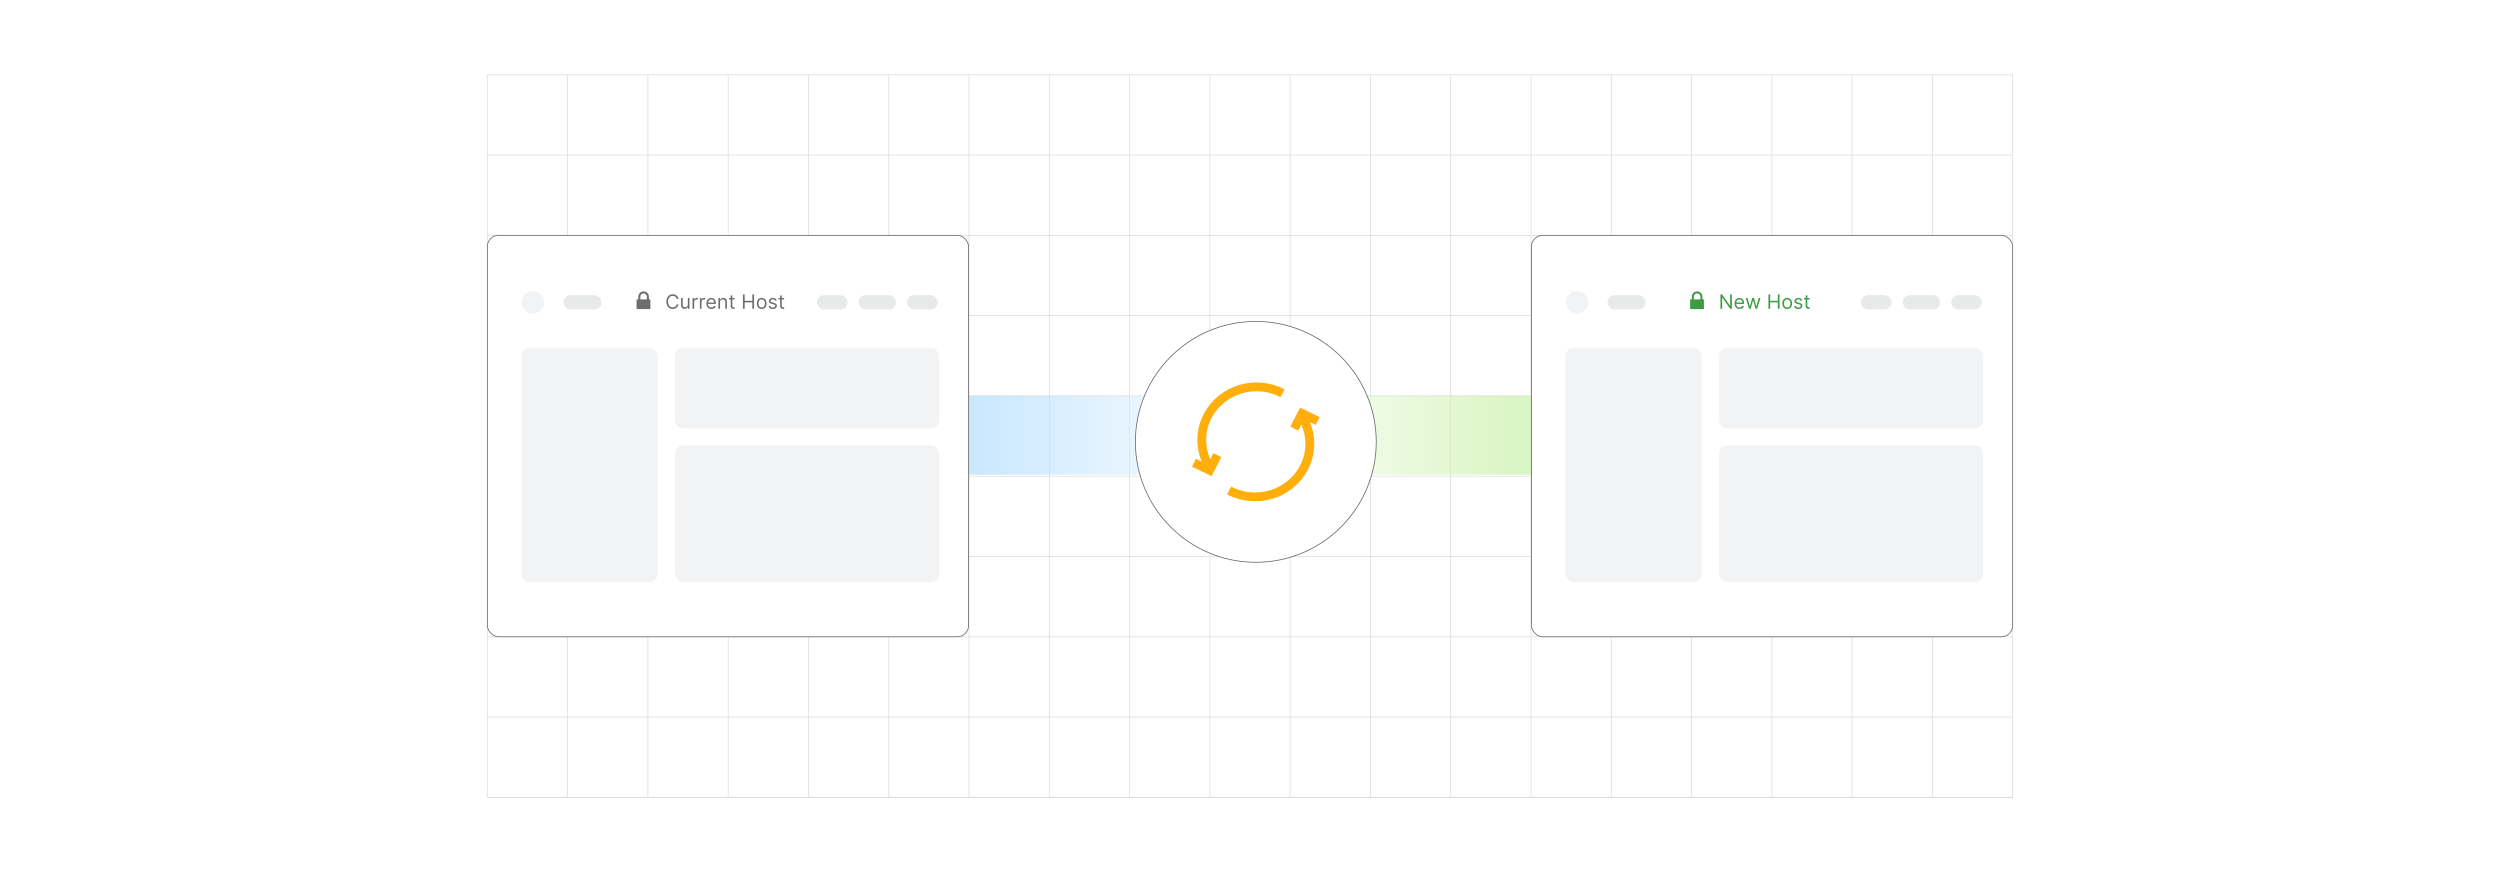 <?xml version="1.0" encoding="UTF-8"?><svg id="Layer_1" xmlns="http://www.w3.org/2000/svg" xmlns:xlink="http://www.w3.org/1999/xlink" viewBox="0 0 860 300"><defs><linearGradient id="linear-gradient" x1="333.341" y1="149.742" x2="526.812" y2="149.742" gradientUnits="userSpaceOnUse"><stop offset="0" stop-color="#97d2ff"/><stop offset=".506" stop-color="#fff"/><stop offset=".984" stop-color="#b7ed8c"/></linearGradient><filter id="drop-shadow-1" filterUnits="userSpaceOnUse"><feOffset dx="2" dy="2"/><feGaussianBlur result="blur" stdDeviation="3"/><feFlood flood-color="#333" flood-opacity=".07"/><feComposite in2="blur" operator="in"/><feComposite in="SourceGraphic"/></filter></defs><rect y="0" width="860" height="300" rx="5" ry="5" fill="#fff" stroke-width="0"/><rect x="167.648" y="25.733" width="524.699" height="248.544" fill="none" stroke="#dbdcdd" stroke-miterlimit="10" stroke-width=".255"/><polyline points="692.347 274.278 664.737 274.278 664.726 274.278 637.116 274.278 609.506 274.278 581.885 274.278 581.874 274.278 554.275 274.278 526.665 274.278 526.654 274.278 499.044 274.278 471.423 274.278 471.413 274.278 443.803 274.278 416.203 274.278 388.572 274.278 360.962 274.278 333.352 274.278 333.341 274.278 305.731 274.278 278.11 274.278 278.099 274.278 250.5 274.278 222.89 274.278 222.879 274.278 195.269 274.278 167.648 274.278" fill="none" stroke="#dbdcdd" stroke-miterlimit="10" stroke-width=".255"/><polyline points="167.651 246.664 195.264 246.664 222.877 246.664 222.888 246.664 250.501 246.664 278.102 246.664 278.114 246.664 305.727 246.664 333.339 246.664 333.351 246.664 360.964 246.664 388.577 246.664 416.201 246.664 443.802 246.664 471.415 246.664 471.426 246.664 499.039 246.664 526.652 246.664 526.664 246.664 554.276 246.664 581.877 246.664 581.889 246.664 609.502 246.664 637.115 246.664 664.727 246.664 664.739 246.664 692.352 246.664" fill="none" stroke="#dbdcdd" stroke-miterlimit="10" stroke-width=".255"/><polyline points="167.651 219.051 195.264 219.051 222.877 219.051 222.888 219.051 250.501 219.051 278.102 219.051 278.114 219.051 305.727 219.051 333.339 219.051 333.351 219.051 360.964 219.051 388.577 219.051 416.201 219.051 443.802 219.051 471.415 219.051 471.426 219.051 499.039 219.051 526.652 219.051 526.664 219.051 554.276 219.051 581.877 219.051 581.889 219.051 609.502 219.051 637.115 219.051 664.727 219.051 664.739 219.051 692.352 219.051" fill="none" stroke="#dbdcdd" stroke-miterlimit="10" stroke-width=".255"/><polyline points="167.651 191.427 195.264 191.427 222.877 191.427 222.888 191.427 250.501 191.427 278.102 191.427 278.114 191.427 305.727 191.427 333.339 191.427 333.351 191.427 360.964 191.427 388.577 191.427 416.201 191.427 443.802 191.427 471.415 191.427 471.426 191.427 499.039 191.427 526.652 191.427 526.664 191.427 554.276 191.427 581.877 191.427 581.889 191.427 609.502 191.427 637.115 191.427 664.727 191.427 664.739 191.427 692.352 191.427" fill="none" stroke="#dbdcdd" stroke-miterlimit="10" stroke-width=".255"/><polyline points="167.651 163.814 195.264 163.814 222.877 163.814 222.888 163.814 250.501 163.814 278.102 163.814 278.114 163.814 305.727 163.814 333.339 163.814 333.351 163.814 360.964 163.814 388.577 163.814 416.201 163.814 443.802 163.814 471.415 163.814 471.426 163.814 499.039 163.814 526.652 163.814 526.664 163.814 554.276 163.814 581.877 163.814 581.889 163.814 609.502 163.814 637.115 163.814 664.727 163.814 664.739 163.814 692.352 163.814" fill="none" stroke="#dbdcdd" stroke-miterlimit="10" stroke-width=".255"/><polyline points="167.651 136.189 195.264 136.189 222.877 136.189 222.888 136.189 250.501 136.189 278.102 136.189 278.114 136.189 305.727 136.189 333.339 136.189 333.351 136.189 360.964 136.189 388.577 136.189 416.201 136.189 443.802 136.189 471.415 136.189 471.426 136.189 499.039 136.189 526.652 136.189 526.664 136.189 554.276 136.189 581.877 136.189 581.889 136.189 609.502 136.189 637.115 136.189 664.727 136.189 664.739 136.189 692.352 136.189" fill="none" stroke="#dbdcdd" stroke-miterlimit="10" stroke-width=".255"/><polyline points="167.651 108.577 195.264 108.577 222.877 108.577 222.888 108.577 250.501 108.577 278.102 108.577 278.114 108.577 305.727 108.577 333.339 108.577 333.351 108.577 360.964 108.577 388.577 108.577 416.201 108.577 443.802 108.577 471.415 108.577 471.426 108.577 499.039 108.577 526.652 108.577 526.664 108.577 554.276 108.577 581.877 108.577 581.889 108.577 609.502 108.577 637.115 108.577 664.727 108.577 664.739 108.577 692.352 108.577" fill="none" stroke="#dbdcdd" stroke-miterlimit="10" stroke-width=".255"/><polyline points="167.651 80.964 195.264 80.964 222.877 80.964 222.888 80.964 250.501 80.964 278.102 80.964 278.114 80.964 305.727 80.964 333.339 80.964 333.351 80.964 360.964 80.964 388.577 80.964 416.201 80.964 443.802 80.964 471.415 80.964 471.426 80.964 499.039 80.964 526.652 80.964 526.664 80.964 554.276 80.964 581.877 80.964 581.889 80.964 609.502 80.964 637.115 80.964 664.727 80.964 664.739 80.964 692.352 80.964" fill="none" stroke="#dbdcdd" stroke-miterlimit="10" stroke-width=".255"/><polyline points="167.651 53.351 195.264 53.351 222.877 53.351 222.888 53.351 250.501 53.351 278.102 53.351 278.114 53.351 305.727 53.351 333.339 53.351 333.351 53.351 360.964 53.351 388.577 53.351 416.201 53.351 443.802 53.351 471.415 53.351 471.426 53.351 499.039 53.351 526.652 53.351 526.664 53.351 554.276 53.351 581.877 53.351 581.889 53.351 609.502 53.351 637.115 53.351 664.727 53.351 664.739 53.351 692.352 53.351" fill="none" stroke="#dbdcdd" stroke-miterlimit="10" stroke-width=".255"/><line x1="692.352" y1="25.738" x2="692.352" y2="25.727" fill="none" stroke="#dbdcdd" stroke-miterlimit="10" stroke-width=".255"/><polyline points="664.726 25.722 664.726 25.733 664.726 53.354 664.726 80.964 664.726 108.574 664.726 108.585 664.726 136.184 664.726 163.816 664.726 191.426 664.726 219.047 664.726 246.668 664.726 274.278" fill="none" stroke="#dbdcdd" stroke-miterlimit="10" stroke-width=".255"/><polyline points="637.116 25.722 637.116 25.733 637.116 53.354 637.116 80.964 637.116 108.574 637.116 108.585 637.116 136.184 637.116 163.816 637.116 191.426 637.116 219.047 637.116 246.668 637.116 274.278" fill="none" stroke="#dbdcdd" stroke-miterlimit="10" stroke-width=".255"/><polyline points="609.506 25.722 609.506 25.733 609.506 53.354 609.506 80.964 609.506 108.574 609.506 108.585 609.506 136.184 609.506 163.816 609.506 191.426 609.506 219.047 609.506 246.668 609.506 274.278" fill="none" stroke="#dbdcdd" stroke-miterlimit="10" stroke-width=".255"/><polyline points="581.874 25.722 581.874 25.733 581.874 53.354 581.874 80.964 581.874 108.574 581.874 108.585 581.874 136.184 581.874 163.816 581.874 191.426 581.874 219.047 581.874 246.668 581.874 274.278" fill="none" stroke="#dbdcdd" stroke-miterlimit="10" stroke-width=".255"/><polyline points="554.275 25.722 554.275 25.733 554.275 53.354 554.275 80.964 554.275 108.574 554.275 108.585 554.275 136.184 554.275 163.816 554.275 191.426 554.275 219.047 554.275 246.668 554.275 274.278" fill="none" stroke="#dbdcdd" stroke-miterlimit="10" stroke-width=".255"/><polyline points="526.654 25.722 526.654 25.733 526.654 53.354 526.654 80.964 526.654 108.574 526.654 108.585 526.654 136.184 526.654 163.816 526.654 191.426 526.654 219.047 526.654 246.668 526.654 274.278" fill="none" stroke="#dbdcdd" stroke-miterlimit="10" stroke-width=".255"/><polyline points="499.044 25.722 499.044 25.733 499.044 53.354 499.044 80.964 499.044 108.574 499.044 108.585 499.044 136.184 499.044 163.816 499.044 191.426 499.044 219.047 499.044 246.668 499.044 274.278" fill="none" stroke="#dbdcdd" stroke-miterlimit="10" stroke-width=".255"/><polyline points="471.413 25.722 471.413 25.733 471.413 53.354 471.413 80.964 471.413 108.574 471.413 108.585 471.413 136.184 471.413 163.816 471.413 191.426 471.413 219.047 471.413 246.668 471.413 274.278" fill="none" stroke="#dbdcdd" stroke-miterlimit="10" stroke-width=".255"/><polyline points="443.803 25.722 443.803 25.733 443.803 53.354 443.803 80.964 443.803 108.574 443.803 108.585 443.803 136.184 443.803 163.816 443.803 191.426 443.803 219.047 443.803 246.668 443.803 274.278" fill="none" stroke="#dbdcdd" stroke-miterlimit="10" stroke-width=".255"/><polyline points="416.203 25.722 416.203 25.733 416.203 53.354 416.203 80.964 416.203 108.574 416.203 108.585 416.203 136.184 416.203 163.816 416.203 191.426 416.203 219.047 416.203 246.668 416.203 274.278" fill="none" stroke="#dbdcdd" stroke-miterlimit="10" stroke-width=".255"/><polyline points="388.572 25.722 388.572 25.733 388.572 53.354 388.572 80.964 388.572 108.574 388.572 108.585 388.572 136.184 388.572 163.816 388.572 191.426 388.572 219.047 388.572 246.668 388.572 274.278" fill="none" stroke="#dbdcdd" stroke-miterlimit="10" stroke-width=".255"/><polyline points="360.962 25.722 360.962 25.733 360.962 53.354 360.962 80.964 360.962 108.574 360.962 108.585 360.962 136.184 360.962 163.816 360.962 191.426 360.962 219.047 360.962 246.668 360.962 274.278" fill="none" stroke="#dbdcdd" stroke-miterlimit="10" stroke-width=".255"/><polyline points="333.341 25.722 333.341 25.733 333.341 53.354 333.341 80.964 333.341 108.574 333.341 108.585 333.341 136.184 333.341 163.816 333.341 191.426 333.341 219.047 333.341 246.668 333.341 274.278" fill="none" stroke="#dbdcdd" stroke-miterlimit="10" stroke-width=".255"/><polyline points="305.731 25.722 305.731 25.733 305.731 53.354 305.731 80.964 305.731 108.574 305.731 108.585 305.731 136.184 305.731 163.816 305.731 191.426 305.731 219.047 305.731 246.668 305.731 274.278" fill="none" stroke="#dbdcdd" stroke-miterlimit="10" stroke-width=".255"/><polyline points="278.099 25.722 278.099 25.733 278.099 53.354 278.099 80.964 278.099 108.574 278.099 108.585 278.099 136.184 278.099 163.816 278.099 191.426 278.099 219.047 278.099 246.668 278.099 274.278" fill="none" stroke="#dbdcdd" stroke-miterlimit="10" stroke-width=".255"/><polyline points="250.5 25.722 250.5 25.733 250.5 53.354 250.5 80.964 250.5 108.574 250.5 108.585 250.5 136.184 250.5 163.816 250.5 191.426 250.5 219.047 250.5 246.668 250.5 274.278" fill="none" stroke="#dbdcdd" stroke-miterlimit="10" stroke-width=".255"/><polyline points="222.879 25.722 222.879 25.733 222.879 53.354 222.879 80.964 222.879 108.574 222.879 108.585 222.879 136.184 222.879 163.816 222.879 191.426 222.879 219.047 222.879 246.668 222.879 274.278" fill="none" stroke="#dbdcdd" stroke-miterlimit="10" stroke-width=".255"/><polyline points="195.269 25.722 195.269 25.733 195.269 53.354 195.269 80.964 195.269 108.574 195.269 108.585 195.269 136.184 195.269 163.816 195.269 191.426 195.269 219.047 195.269 246.668 195.269 274.278" fill="none" stroke="#dbdcdd" stroke-miterlimit="10" stroke-width=".255"/><rect x="333.341" y="136.18" width="193.471" height="27.124" fill="url(#linear-gradient)" opacity=".52" stroke-width="0"/><rect x="167.648" y="80.949" width="165.54" height="138.102" rx="3.88" ry="3.88" fill="#fff" stroke="#666" stroke-miterlimit="10" stroke-width=".271"/><circle cx="183.342" cy="103.987" r="3.84" fill="#f2f3f4" stroke-width="0"/><rect x="193.837" y="101.496" width="13.086" height="4.982" rx="2.491" ry="2.491" fill="#e8eaea" stroke-width="0"/><rect x="281.025" y="101.496" width="10.538" height="4.982" rx="2.491" ry="2.491" fill="#e8eaea" stroke-width="0"/><rect x="295.371" y="101.496" width="12.885" height="4.982" rx="2.491" ry="2.491" fill="#e8eaea" stroke-width="0"/><rect x="312.064" y="101.496" width="10.538" height="4.982" rx="2.491" ry="2.491" fill="#e8eaea" stroke-width="0"/><rect x="179.333" y="119.75" width="46.846" height="80.472" rx="2.73" ry="2.73" fill="#f2f3f4" stroke-width="0"/><rect x="232.214" y="119.75" width="90.861" height="27.591" rx="2.674" ry="2.674" fill="#f2f3f4" stroke-width="0"/><rect x="232.214" y="153.213" width="90.861" height="47.01" rx="2.83" ry="2.83" fill="#f2f3f4" stroke-width="0"/><path d="M223.59,103.004h-.353v-.936c0-.505-.207-.965-.539-1.297l-.001-.001c-.333-.333-.792-.539-1.296-.539-.506,0-.965.207-1.298.539v.001c-.333.333-.539.792-.539,1.297v.936h-.443c-.079,0-.143.064-.143.143v3.022c0,.079.064.143.143.143h4.47c.079,0,.143-.064.143-.143v-3.022c0-.079-.064-.143-.143-.143ZM222.523,103.004h-2.246v-.947c0-.309.126-.59.33-.793.204-.203.485-.33.794-.33.308,0,.589.126.793.33h.001c.203.203.33.484.33.793v.947Z" fill="#6d6e70" fill-rule="evenodd" stroke-width="0"/><path d="M233.393,102.826h-.598c-.035-.173-.097-.323-.185-.454-.087-.13-.193-.24-.318-.329-.125-.09-.263-.156-.414-.202-.151-.045-.309-.067-.473-.067-.299,0-.57.076-.812.228-.241.15-.434.374-.576.668-.143.295-.214.655-.214,1.084,0,.428.071.789.214,1.083.143.295.335.518.576.669.242.15.514.227.812.227.164,0,.321-.022.473-.067s.289-.112.414-.202c.125-.089.231-.199.318-.33.088-.131.149-.282.185-.452h.598c-.045.252-.127.478-.245.678-.119.199-.267.369-.444.508-.177.14-.375.245-.595.317s-.454.108-.703.108c-.422,0-.796-.102-1.125-.309-.328-.206-.586-.499-.774-.879-.188-.379-.282-.83-.282-1.351,0-.521.095-.972.282-1.352.189-.38.446-.673.774-.879.329-.206.703-.309,1.125-.309.249,0,.483.036.703.108s.418.179.595.317c.178.14.325.309.444.507.118.199.2.425.245.68Z" fill="#6d6e70" stroke-width="0"/><path d="M236.618,104.707v-2.191h.569v3.707h-.569v-.627h-.039c-.087.188-.222.348-.405.478s-.415.196-.695.196c-.231,0-.438-.051-.617-.152-.181-.102-.322-.257-.425-.464-.103-.207-.154-.468-.154-.783v-2.356h.569v2.317c0,.27.076.485.228.646.152.161.347.241.583.241.142,0,.286-.036.434-.108s.271-.184.371-.333.151-.341.151-.572Z" fill="#6d6e70" stroke-width="0"/><path d="M238.229,106.223v-3.707h.55v.56h.039c.067-.184.19-.332.366-.446.178-.114.377-.172.599-.172.042,0,.095.001.157.003.062.001.11.004.143.007v.579c-.019-.005-.064-.013-.132-.022-.068-.011-.141-.016-.216-.016-.181,0-.341.037-.481.111-.141.075-.252.178-.333.31-.081.131-.122.28-.122.447v2.346h-.569Z" fill="#6d6e70" stroke-width="0"/><path d="M240.759,106.223v-3.707h.55v.56h.039c.067-.184.19-.332.366-.446.178-.114.377-.172.599-.172.042,0,.095.001.157.003.062.001.11.004.143.007v.579c-.019-.005-.064-.013-.132-.022-.068-.011-.141-.016-.216-.016-.181,0-.341.037-.481.111-.141.075-.252.178-.333.31-.081.131-.122.28-.122.447v2.346h-.569Z" fill="#6d6e70" stroke-width="0"/><path d="M244.725,106.3c-.357,0-.665-.079-.923-.237-.258-.159-.457-.381-.596-.666-.14-.286-.209-.618-.209-.998s.069-.715.209-1.005c.139-.291.333-.518.584-.681.25-.163.542-.245.877-.245.193,0,.384.032.571.097.189.065.36.168.515.312.154.144.277.334.369.57s.138.528.138.874v.241h-2.857v-.492h2.278c0-.209-.042-.396-.125-.56-.082-.164-.2-.293-.352-.388-.152-.096-.331-.143-.537-.143-.227,0-.423.056-.588.168-.165.111-.291.257-.38.435-.089.178-.133.37-.133.574v.328c0,.279.049.517.146.711.097.193.232.341.406.441s.376.15.606.15c.149,0,.285-.021.407-.064.121-.043.226-.107.315-.193s.157-.193.205-.322l.55.154c-.058.186-.155.351-.292.491s-.306.25-.506.328c-.201.078-.428.117-.679.117Z" fill="#6d6e70" stroke-width="0"/><path d="M247.699,103.994v2.229h-.569v-3.707h.55v.579h.049c.087-.188.219-.34.396-.454.177-.115.405-.173.685-.173.251,0,.47.051.658.153s.335.257.44.463c.104.207.157.468.157.783v2.356h-.57v-2.316c0-.291-.075-.519-.227-.682-.151-.164-.358-.245-.622-.245-.183,0-.345.039-.486.118-.143.079-.255.193-.337.345s-.123.335-.123.551Z" fill="#6d6e70" stroke-width="0"/><path d="M252.718,102.516v.483h-1.921v-.483h1.921ZM251.357,101.628h.569v3.533c0,.16.023.281.071.36.047.08.108.133.184.159.074.026.153.04.237.04.062,0,.114-.004.154-.011.04-.008.072-.014.097-.019l.116.512c-.039.015-.093.029-.162.045s-.157.022-.263.022c-.161,0-.318-.034-.472-.103-.154-.069-.281-.175-.382-.316-.101-.141-.15-.319-.15-.535v-3.688Z" fill="#6d6e70" stroke-width="0"/><path d="M255.565,106.223v-4.942h.599v2.201h2.635v-2.201h.599v4.942h-.599v-2.211h-2.635v2.211h-.599Z" fill="#6d6e70" stroke-width="0"/><path d="M262.023,106.3c-.335,0-.628-.079-.88-.239-.252-.159-.448-.382-.589-.668s-.211-.621-.211-1.004c0-.386.07-.724.211-1.011.141-.288.337-.512.589-.671s.545-.239.88-.239c.334,0,.628.08.879.239.252.159.448.383.589.671.142.287.212.625.212,1.011,0,.383-.07.718-.212,1.004-.141.286-.337.509-.589.668-.251.16-.545.239-.879.239ZM262.023,105.788c.254,0,.463-.065.627-.195s.286-.302.364-.514c.079-.213.118-.442.118-.69s-.039-.478-.118-.692c-.078-.214-.2-.387-.364-.519-.164-.132-.373-.197-.627-.197-.255,0-.464.065-.628.197-.164.133-.285.306-.364.519s-.118.444-.118.692.039.477.118.69c.079.212.2.384.364.514s.373.195.628.195Z" fill="#6d6e70" stroke-width="0"/><path d="M267.196,103.346l-.512.145c-.032-.086-.079-.169-.141-.25-.062-.081-.146-.148-.252-.201-.106-.054-.242-.08-.408-.08-.227,0-.415.052-.565.155-.15.104-.226.235-.226.395,0,.142.051.254.154.336.102.082.264.15.482.205l.55.135c.332.081.579.203.741.368s.243.377.243.636c0,.213-.06.402-.182.57-.121.167-.291.299-.508.396-.218.097-.47.144-.758.144-.378,0-.691-.082-.939-.246-.248-.164-.405-.403-.471-.719l.54-.136c.052.2.149.35.293.449.144.1.333.149.566.149.266,0,.477-.057.634-.17.156-.113.235-.25.235-.409,0-.129-.046-.237-.136-.324-.09-.088-.229-.153-.415-.197l-.617-.144c-.34-.08-.589-.205-.747-.375-.159-.17-.238-.383-.238-.639,0-.209.06-.394.178-.555s.28-.287.485-.379.438-.138.698-.138c.367,0,.655.08.865.241s.359.373.447.637Z" fill="#6d6e70" stroke-width="0"/><path d="M269.735,102.516v.483h-1.921v-.483h1.921ZM268.375,101.628h.569v3.533c0,.16.023.281.071.36.047.08.108.133.184.159.074.026.153.04.237.04.062,0,.114-.004.154-.011.04-.008.072-.014.097-.019l.116.512c-.039.015-.093.029-.162.045s-.157.022-.263.022c-.161,0-.318-.034-.472-.103-.154-.069-.281-.175-.382-.316-.101-.141-.15-.319-.15-.535v-3.688Z" fill="#6d6e70" stroke-width="0"/><rect x="526.812" y="80.949" width="165.54" height="138.102" rx="3.88" ry="3.88" fill="#fff" stroke="#666" stroke-miterlimit="10" stroke-width=".271"/><circle cx="542.505" cy="103.987" r="3.84" fill="#f2f3f4" stroke-width="0"/><rect x="553.001" y="101.496" width="13.086" height="4.982" rx="2.491" ry="2.491" fill="#e8eaea" stroke-width="0"/><rect x="640.188" y="101.496" width="10.538" height="4.982" rx="2.491" ry="2.491" fill="#e8eaea" stroke-width="0"/><rect x="654.534" y="101.496" width="12.885" height="4.982" rx="2.491" ry="2.491" fill="#e8eaea" stroke-width="0"/><rect x="671.228" y="101.496" width="10.538" height="4.982" rx="2.491" ry="2.491" fill="#e8eaea" stroke-width="0"/><rect x="538.496" y="119.75" width="46.846" height="80.472" rx="2.73" ry="2.73" fill="#f2f3f4" stroke-width="0"/><rect x="591.378" y="119.75" width="90.861" height="27.591" rx="2.674" ry="2.674" fill="#f2f3f4" stroke-width="0"/><rect x="591.378" y="153.213" width="90.861" height="47.01" rx="2.83" ry="2.83" fill="#f2f3f4" stroke-width="0"/><path d="M586.005,103.004h-.353v-.936c0-.505-.207-.965-.539-1.297l-.001-.001c-.333-.333-.792-.539-1.296-.539-.506,0-.965.207-1.298.539v.001c-.333.333-.539.792-.539,1.297v.936h-.443c-.079,0-.143.064-.143.143v3.022c0,.079.064.143.143.143h4.47c.079,0,.143-.064.143-.143v-3.022c0-.079-.064-.143-.143-.143ZM584.938,103.004h-2.246v-.947c0-.309.126-.59.33-.793.204-.203.485-.33.794-.33.308,0,.589.126.793.33h.001c.203.203.33.484.33.793v.947Z" fill="#3d9b43" fill-rule="evenodd" stroke-width="0"/><path d="M595.752,101.281v4.942h-.579l-2.693-3.881h-.048v3.881h-.599v-4.942h.579l2.703,3.891h.048v-3.891h.589Z" fill="#3d9b43" stroke-width="0"/><path d="M598.426,106.3c-.357,0-.665-.079-.923-.237-.258-.159-.457-.381-.596-.666-.14-.286-.209-.618-.209-.998s.069-.715.209-1.005c.139-.291.333-.518.584-.681.25-.163.542-.245.877-.245.193,0,.384.032.571.097.189.065.36.168.515.312.154.144.277.334.369.57s.138.528.138.874v.241h-2.857v-.492h2.278c0-.209-.042-.396-.125-.56-.082-.164-.2-.293-.352-.388-.152-.096-.331-.143-.537-.143-.227,0-.423.056-.588.168-.165.111-.291.257-.38.435-.089.178-.133.37-.133.574v.328c0,.279.049.517.146.711.097.193.232.341.406.441s.376.15.606.15c.149,0,.285-.021.407-.064.121-.043.226-.107.315-.193s.157-.193.205-.322l.55.154c-.058.186-.155.351-.292.491s-.306.25-.506.328c-.201.078-.428.117-.679.117Z" fill="#3d9b43" stroke-width="0"/><path d="M601.669,106.223l-1.13-3.707h.599l.801,2.838h.039l.792-2.838h.607l.782,2.829h.038l.802-2.829h.599l-1.13,3.707h-.56l-.81-2.848h-.059l-.81,2.848h-.56Z" fill="#3d9b43" stroke-width="0"/><path d="M608.339,106.223v-4.942h.599v2.201h2.635v-2.201h.599v4.942h-.599v-2.211h-2.635v2.211h-.599Z" fill="#3d9b43" stroke-width="0"/><path d="M614.797,106.3c-.335,0-.628-.079-.88-.239-.252-.159-.448-.382-.589-.668s-.211-.621-.211-1.004c0-.386.07-.724.211-1.011.141-.288.337-.512.589-.671s.545-.239.88-.239c.334,0,.628.08.879.239.252.159.448.383.589.671.142.287.212.625.212,1.011,0,.383-.07.718-.212,1.004-.141.286-.337.509-.589.668-.251.16-.545.239-.879.239ZM614.797,105.788c.254,0,.463-.065.627-.195s.286-.302.364-.514c.079-.213.118-.442.118-.69s-.039-.478-.118-.692c-.078-.214-.2-.387-.364-.519-.164-.132-.373-.197-.627-.197-.255,0-.464.065-.628.197-.164.133-.285.306-.364.519s-.118.444-.118.692.039.477.118.69c.079.212.2.384.364.514s.373.195.628.195Z" fill="#3d9b43" stroke-width="0"/><path d="M619.97,103.346l-.512.145c-.032-.086-.079-.169-.141-.25-.062-.081-.146-.148-.252-.201-.106-.054-.242-.08-.408-.08-.227,0-.415.052-.565.155-.15.104-.226.235-.226.395,0,.142.051.254.154.336.102.082.264.15.482.205l.55.135c.332.081.579.203.741.368s.243.377.243.636c0,.213-.06.402-.182.57-.121.167-.291.299-.508.396-.218.097-.47.144-.758.144-.378,0-.691-.082-.939-.246-.248-.164-.405-.403-.471-.719l.54-.136c.052.2.149.35.293.449.144.1.333.149.566.149.266,0,.477-.057.634-.17.156-.113.235-.25.235-.409,0-.129-.046-.237-.136-.324-.09-.088-.229-.153-.415-.197l-.617-.144c-.34-.08-.589-.205-.747-.375-.159-.17-.238-.383-.238-.639,0-.209.06-.394.178-.555s.28-.287.485-.379.438-.138.698-.138c.367,0,.655.08.865.241s.359.373.447.637Z" fill="#3d9b43" stroke-width="0"/><path d="M622.509,102.516v.483h-1.921v-.483h1.921ZM621.148,101.628h.569v3.533c0,.16.023.281.071.36.047.08.108.133.184.159.074.026.153.04.237.04.062,0,.114-.004.154-.011.04-.008.072-.014.097-.019l.116.512c-.039.015-.093.029-.162.045s-.157.022-.263.022c-.161,0-.318-.034-.472-.103-.154-.069-.281-.175-.382-.316-.101-.141-.15-.319-.15-.535v-3.688Z" fill="#3d9b43" stroke-width="0"/><g filter="url(#drop-shadow-1)"><circle cx="430" cy="150" r="41.427" fill="#fff" stroke="#666" stroke-miterlimit="10" stroke-width=".271"/><g id="Icon"><g id="Icon-2"><path d="M451.95,141.46l-6.709-3.257-3.368,6.534,2.691,1.387,1.082-2.099c.927,2.085,1.438,4.342,1.438,6.626,0,9.239-7.767,16.757-17.314,16.757-2.88,0-5.733-.699-8.252-2.022l-1.407,2.679c2.951,1.552,6.29,2.371,9.659,2.371,11.216,0,20.342-8.876,20.342-19.784,0-2.558-.528-5.094-1.512-7.451l2.028.984,1.322-2.723Z" fill="#ffae0b" stroke-width="0"/><path d="M414.353,155.972c-.927-2.085-1.438-4.342-1.438-6.626,0-9.239,7.767-16.757,17.314-16.757,2.88,0,5.733.699,8.252,2.022l1.407-2.679c-2.951-1.552-6.29-2.371-9.659-2.371-11.216,0-20.342,8.876-20.342,19.784,0,2.558.528,5.094,1.512,7.451l-2.028-.984-1.322,2.723,6.709,3.257,3.368-6.534-2.691-1.387-1.082,2.099Z" fill="#ffae0b" stroke-width="0"/></g></g></g></svg>